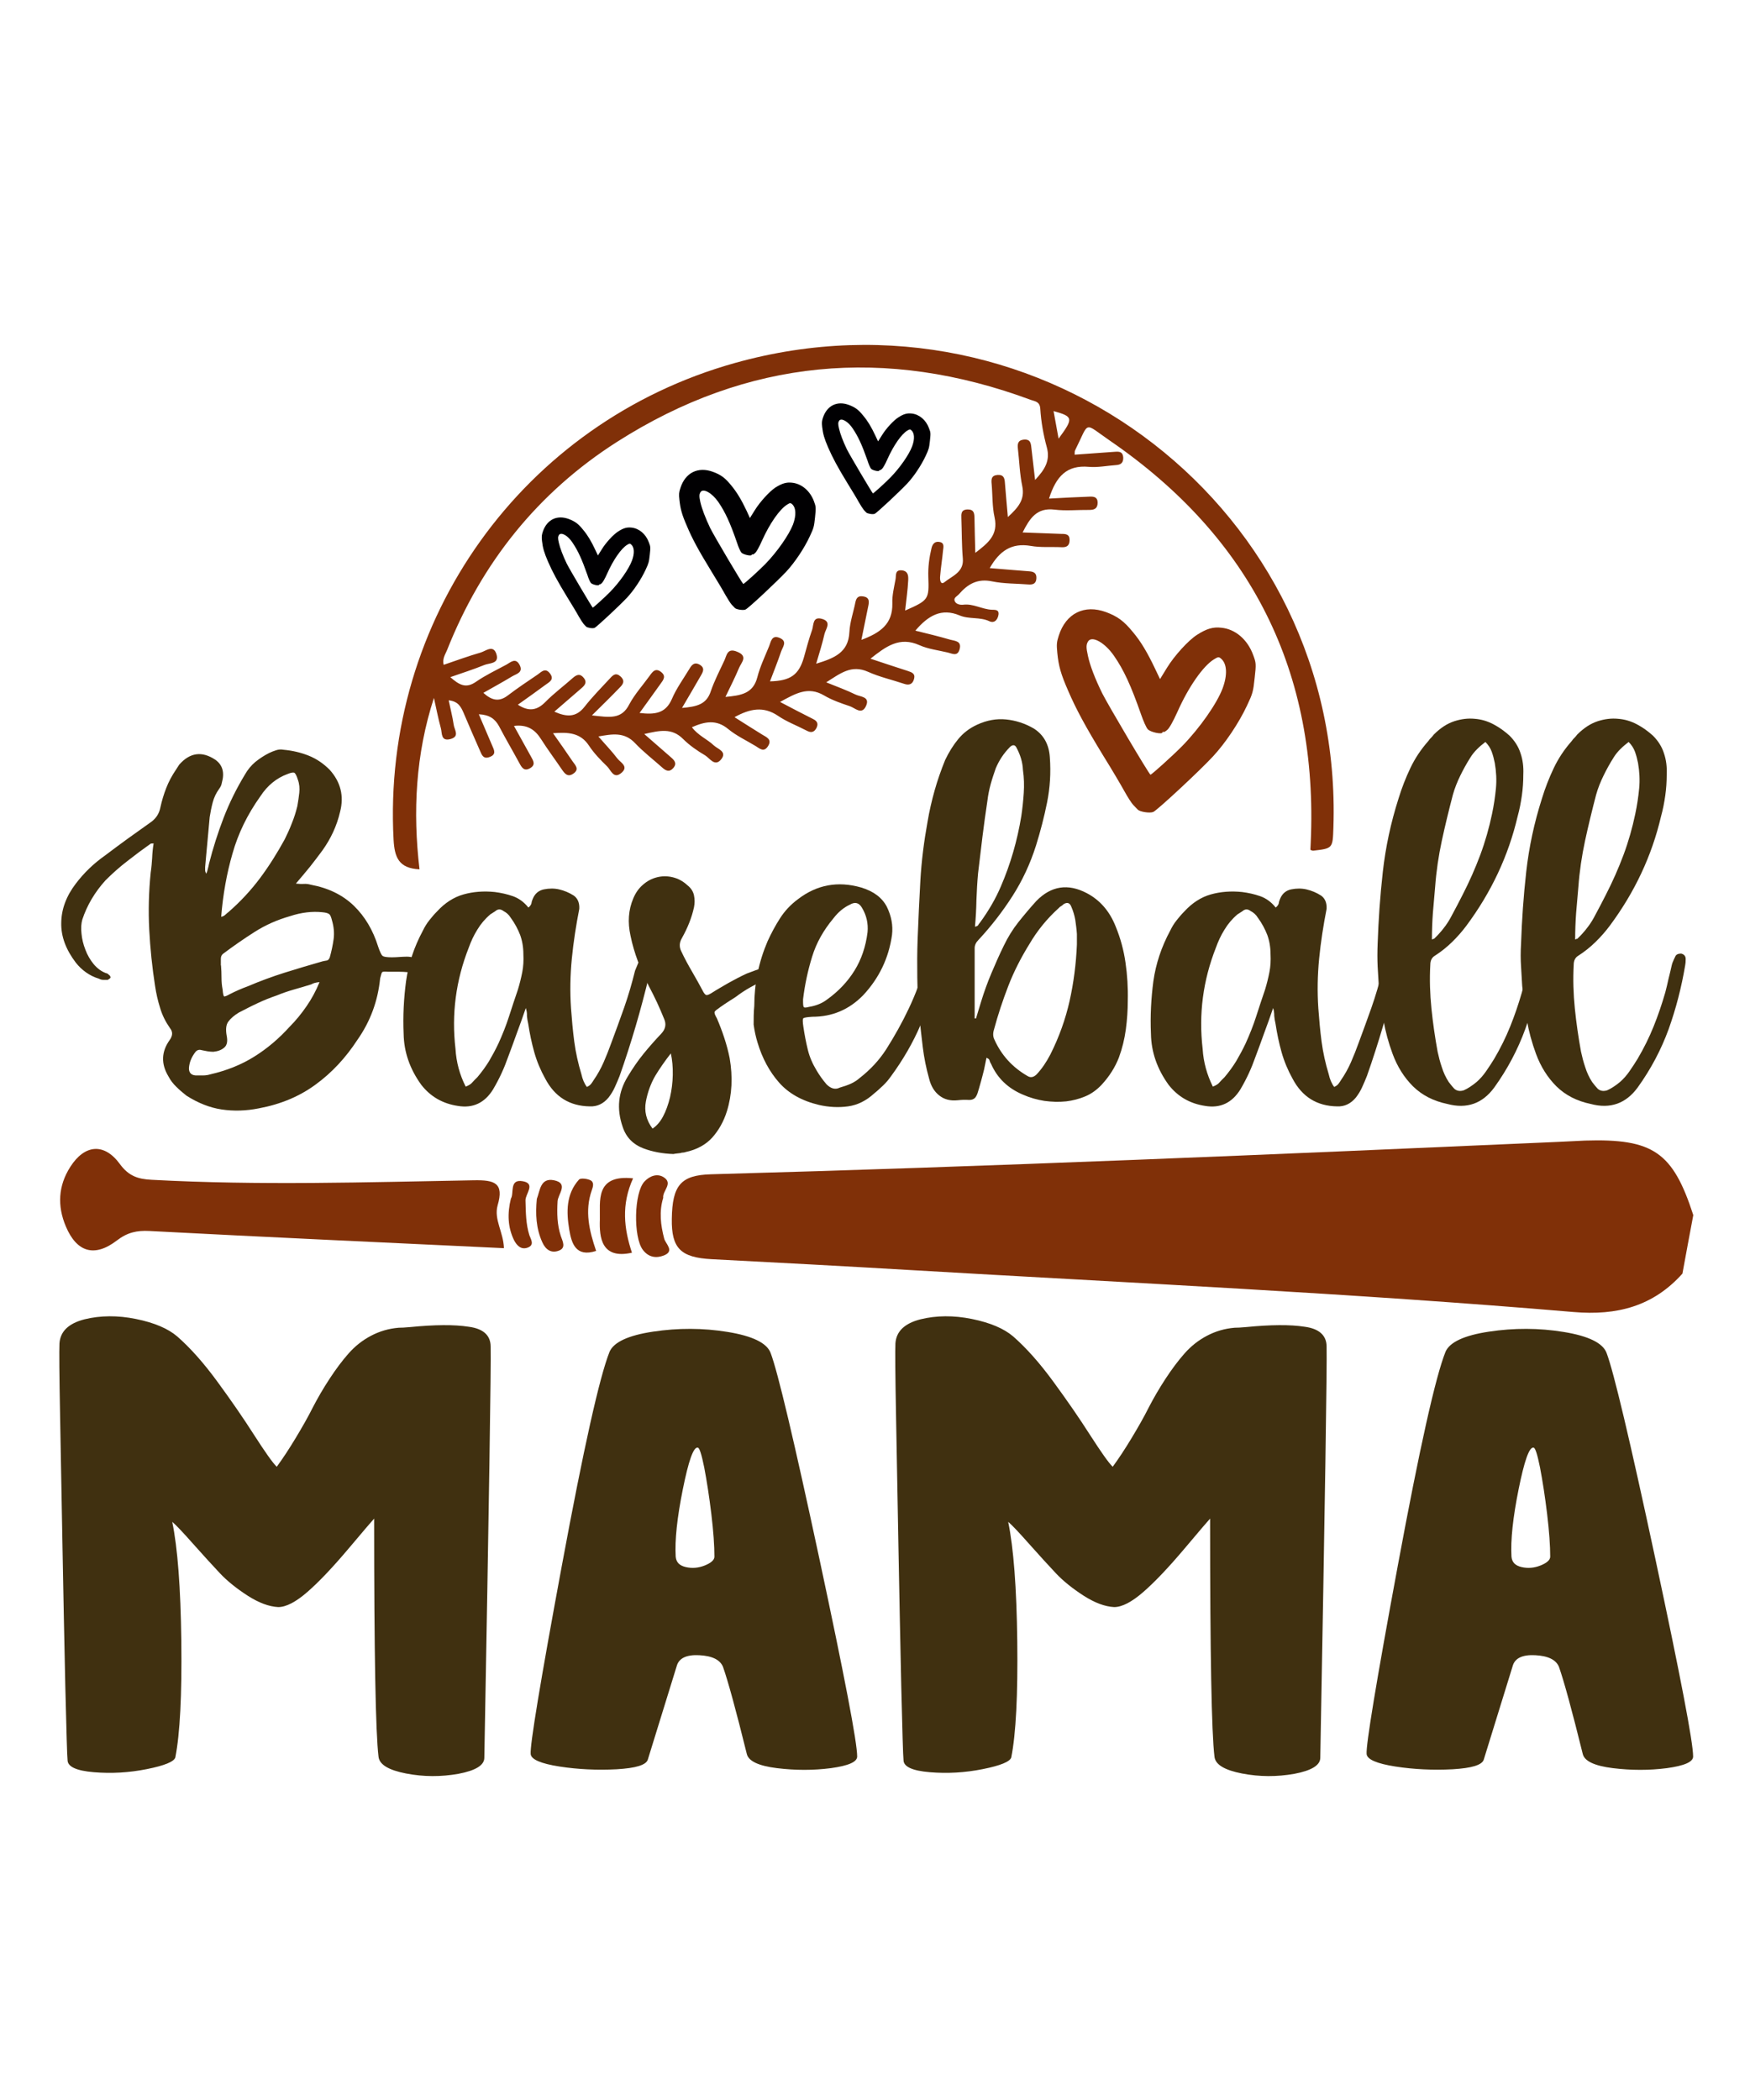 <?xml version="1.0" encoding="utf-8"?>
<!-- Generator: Adobe Illustrator 18.0.0, SVG Export Plug-In . SVG Version: 6.00 Build 0)  -->
<!DOCTYPE svg PUBLIC "-//W3C//DTD SVG 1.1//EN" "http://www.w3.org/Graphics/SVG/1.1/DTD/svg11.dtd">
<svg version="1.1" id="Layer_1" xmlns="http://www.w3.org/2000/svg" xmlns:xlink="http://www.w3.org/1999/xlink" x="0px" y="0px"
	 viewBox="0 0 1080 1296" enable-background="new 0 0 1080 1296" xml:space="preserve">
<g>
	<g>
		<path fill="#010002" d="M351,320.3c3.9,1.5,5.9,2.9,8.9,6.7c2.7,3.2,5,7,7.5,12.4l1.6,3.4l2.4-3.8c2.5-4.1,7.2-9.2,10.1-11
			c3.2-2.1,5.4-2.7,8.2-2.4c4.7,0.5,8.8,3.9,10.7,9c1.1,2.8,1.1,3.1,0.6,7.8c-0.5,4.6-0.7,5.2-2.6,9.3c-2.7,5.8-7.2,12.6-11.4,17.1
			c-4.5,4.8-18.9,18.3-20.1,18.7c-1.2,0.5-4.5-0.1-5.2-0.8c-0.3-0.3-1-1-1.5-1.6c-0.5-0.6-1.9-2.7-3.1-4.8c-1.1-2.1-4.3-7.3-7-11.7
			c-6-9.8-9.2-15.8-11.9-22c-2.4-5.6-3.2-8.3-3.7-12.7c-0.3-2.8-0.2-3.6,0.5-5.8C337.5,320.7,343.7,317.6,351,320.3z M345,330.1
			c-0.7,1.1-0.8,2-0.1,4.9c0.7,3.1,2.4,7.7,4.8,12.7c1.8,3.7,15.6,26.9,16.1,27.3c0.3,0.1,7.6-6.5,10.7-9.7
			c5.9-6,11.6-14.2,13.5-19.3c1.7-4.5,1.5-8.3-0.5-10c-0.8-0.7-1-0.6-2.4,0.2c-3.7,2.2-8.6,9.3-12.3,17.6c-1.5,3.4-2.8,5.6-3.5,6.2
			c-0.6,0.5-1.2,0.8-1.3,0.7c-0.1-0.2-0.2-0.1-0.3,0.2c-0.1,0.8-4.1-0.1-5-1.1c-0.5-0.5-1.5-2.7-2.2-5c-3.4-9.7-5.8-14.9-9.1-19.8
			C350.6,330.6,346.4,328.2,345,330.1z"/>
	</g>
	<g>
		<path fill="#010002" d="M440,291.2c4.9,1.8,7.5,3.7,11.3,8.4c3.4,4.1,6.3,8.9,9.5,15.7l2,4.4l3-4.8c3.2-5.2,9.1-11.6,12.7-14
			c4.1-2.6,6.9-3.4,10.3-3c5.9,0.6,11.1,5,13.5,11.4c1.3,3.5,1.3,3.9,0.7,9.9c-0.6,5.8-0.8,6.6-3.2,11.7
			c-3.4,7.4-9.1,15.9-14.4,21.7c-5.7,6.1-23.9,23.2-25.4,23.6c-1.5,0.6-5.7-0.1-6.5-1c-0.4-0.4-1.2-1.3-1.9-2
			c-0.7-0.7-2.4-3.4-3.9-6c-1.4-2.6-5.4-9.3-8.8-14.8c-7.6-12.4-11.7-19.9-15-27.8c-3.1-7.1-4-10.5-4.6-16.1
			c-0.4-3.5-0.3-4.6,0.6-7.3C422.9,291.7,430.8,287.8,440,291.2z M432.4,303.6c-0.9,1.4-1,2.5-0.2,6.2c0.9,4,3.1,9.8,6.1,16.1
			c2.3,4.7,19.7,34.1,20.4,34.5c0.4,0.1,9.6-8.2,13.6-12.3c7.4-7.6,14.6-18,17.1-24.4c2.1-5.7,1.9-10.4-0.6-12.6
			c-1-0.8-1.2-0.8-3,0.3c-4.6,2.8-10.8,11.7-15.5,22.2c-1.9,4.3-3.5,7.1-4.4,7.8c-0.8,0.7-1.5,1-1.7,0.8c-0.1-0.2-0.3-0.1-0.3,0.2
			c-0.1,1-5.1-0.1-6.3-1.3c-0.6-0.6-1.9-3.4-2.8-6.3c-4.2-12.2-7.3-18.9-11.5-25C439.5,304.3,434.1,301.2,432.4,303.6z"/>
	</g>
	<g>
		<g>
			<g>
				<path fill="#803008" d="M564.9,389.2c7.9-9.3,16.1-14.1,27.3-9.4c5.9,2.5,12.5,0.8,18.4,3.6c3.1,1.4,5.1-0.9,5.6-4
					c0.5-3.4-2.3-3-4.2-3.1c-6-0.3-11.4-3.9-17.6-3.1c-1.9,0.2-4.6-0.3-5.3-2.5c-0.6-1.9,1.7-2.8,2.8-4.1c5.4-6.2,11.4-9.7,20.4-7.8
					c7.3,1.5,15,1.3,22.5,1.9c2.8,0.2,4.6-0.6,4.8-3.7c0.2-3.1-1.4-4.2-4.2-4.4c-8-0.6-15.9-1.3-24.6-2
					c6.1-10.7,13.5-15.7,25.3-13.7c6.2,1.1,12.6,0.5,18.9,0.8c3.3,0.2,5.1-0.9,5.1-4.5c0-3.5-2.4-3.7-4.8-3.7
					c-7.8-0.3-15.5-0.6-24.2-0.9c4.4-8.7,8.7-15.4,19.6-14.1c7.1,0.9,14.4,0.1,21.6,0.2c3.3,0,5.1-1,5.1-4.6c-0.1-3.5-2.5-3.7-5-3.6
					c-8,0.3-16.1,0.7-25,1.2c4.4-13.9,11.1-20.8,24.5-19.6c5.6,0.5,11.4-0.7,17.1-1.1c2.8-0.2,4.3-1.5,4.2-4.6
					c-0.2-3.4-2.1-3.8-4.9-3.6c-8.3,0.6-16.6,1.2-25.1,1.8c0.1-1.4,0-2,0.2-2.5c9.2-18.4,4.9-17.6,21.5-6.2
					c87.4,60,128.8,142.9,124,248.2c-0.1,1.5-0.1,3-0.2,4.4c0.7,0.2,1.2,0.5,1.7,0.5c12.1-1.4,12.1-1.4,12.5-14.3
					c6.6-195.7-179.2-339.9-369.3-286.7c-130.9,36.6-218,158.5-210.7,294.3c0.6,10.8,3.2,17.6,16,18.2c-4.2-35.6-2.4-71,8.9-105.8
					c1.4,6.3,2.6,12.6,4.3,18.8c0.8,3-0.1,8.2,5.9,6.6c5.9-1.6,2.4-5.7,2-8.8c-0.7-4.9-2-9.7-3.1-15.1c5.8,0.6,7.5,3.9,9.1,7.5
					c3.4,8,6.8,15.9,10.3,23.8c1.1,2.5,2,5.1,5.8,3.7c4.5-1.6,2.8-4.4,1.6-7.2c-2.6-6.2-5.3-12.3-8.2-19.2c6.5,0.3,10,2.8,12.5,7.4
					c4,7.7,8.4,15.1,12.5,22.7c1.5,2.8,3,5.4,6.8,3.1c3.4-2.1,1.8-4.5,0.5-6.9c-3.4-6.2-6.9-12.4-10.6-19.1c8.1-1,13,2.2,16.8,8.3
					c4,6.3,8.5,12.3,12.7,18.5c1.8,2.6,3.6,5.1,7.2,2.6c3.8-2.7,1.2-5.1-0.5-7.5c-3.8-5.6-7.7-11.2-12.1-17.4
					c9.3-0.7,16.9-0.4,22.2,7.7c3.1,4.7,7.1,8.8,11.2,12.8c2.3,2.2,4,8.3,9,3.8c4.4-3.9-0.9-6.3-2.7-8.7c-3.4-4.5-7.4-8.6-11.7-13.6
					c8.5-1.5,16-2.9,22.6,4.1c5.1,5.4,11.1,10,16.7,15c2.2,2,4.4,3.2,6.9,0.4c2.5-2.9,0.7-4.8-1.5-6.7c-5.1-4.4-10.2-8.9-16.4-14.3
					c9.5-2.2,17-3.9,23.9,3c4,4,8.8,7.3,13.7,10.2c2.8,1.7,5.9,7.2,9.8,2.5c4-4.9-2.1-6.4-4.5-8.7c-4.1-3.9-9.6-6-13.5-11.2
					c8-3.5,15.1-5,22.5,1.2c5,4.1,11.2,7,16.8,10.4c2.5,1.5,5,4.1,7.6,0.2c2.8-4.3-0.8-5.6-3.6-7.3c-5.5-3.4-11-6.9-17-10.7
					c9.6-5.3,17.9-6.9,26.9-0.8c5.4,3.7,11.7,6,17.6,9.1c2.6,1.4,4.5,1.2,6-1.5c1.4-2.7,0.6-4.4-2.1-5.7
					c-6.4-3.2-12.7-6.5-20.3-10.5c9.4-5.1,17.2-9.9,27.2-4c4.9,2.9,10.4,4.8,15.8,6.6c3.2,1,7.3,5.7,10,0c2.8-6-3.5-5.7-6.5-7.2
					c-5.3-2.6-11-4.7-18-7.5c8.7-5.5,15.5-11.1,25.8-6.5c7.1,3.2,14.8,4.9,22.2,7.4c3.2,1.1,5.3,0.3,6.2-3c0.9-3.3-1.4-4.1-3.8-4.9
					c-7.4-2.4-14.8-4.8-23.1-7.6c9.5-7.5,17.9-13.9,30.3-8.3c5.4,2.4,11.6,3.1,17.4,4.5c2.7,0.6,6,2.7,7.3-2
					c1.4-5.1-2.7-5.1-5.7-5.9C579.6,392.8,572.7,391.1,564.9,389.2z M365.3,441.5c6.8-6.7,12-11.8,17.1-17.1c1.9-1.9,3.6-4,0.7-6.8
					c-3-2.8-4.8-1-6.7,1.1c-5.3,5.7-10.8,11.3-15.6,17.4c-5.2,6.7-11,6.5-18.7,3.1c6.1-5.3,11.6-10,17-14.7c1.9-1.7,3.3-3.5,1.2-6.1
					c-2.3-2.9-4.4-2.1-6.8,0c-5.6,5-11.7,9.5-16.9,14.8c-5.2,5.3-10.3,6.1-17,1.7c6-4.3,11.6-8.2,17.1-12.3c2.3-1.7,5.6-3.2,2.7-7
					c-2.9-3.8-5.3-0.9-7.6,0.7c-6.2,4.2-12.5,8.4-18.4,12.9c-5.5,4.2-10,3-15.1-1.6c6.5-3.7,12.2-6.8,17.8-10.2c2.5-1.5,7-2.3,4.6-7
					c-2.5-4.8-5.5-1.7-8.2-0.2c-6.3,3.4-12.9,6.5-18.8,10.6c-6.2,4.3-10.3,1.9-15.8-2.9c7.7-2.7,14.4-4.8,21-7.5
					c3.1-1.3,9.3-0.6,7.5-6.6c-1.9-6.2-6.5-2.1-9.7-1.1c-7.7,2.2-15.2,5-22.9,7.6c-0.9-3.9,1-6.4,2.1-9.1
					c21.3-53.8,56-97.3,104.9-128.5c80.4-51.3,165.9-59.1,255.4-25.9c2.4,0.9,5.5,0.9,5.8,5.4c0.5,8,1.9,16,4,23.7
					c2.3,8.3-1.1,13.8-7.2,20.3c-0.9-7.6-1.6-13.7-2.3-19.9c-0.3-2.8-0.6-5.3-4.6-5c-3.9,0.4-4,2.8-3.7,5.7
					c0.9,7.7,1.1,15.5,2.7,23.1c1.7,8.3-2.5,13.1-8.9,19c-0.7-8-1.3-14.5-1.8-20.9c-0.2-2.9-0.6-5.3-4.5-5.1c-4,0.3-4,2.8-3.7,5.7
					c0.6,6.8,0.3,13.8,1.8,20.5c2.4,10.9-4.1,15.9-11.9,21.9c-0.2-7.9-0.4-14.7-0.5-21.5c-0.1-2.8-0.2-5.3-4.2-5.3
					c-4.1,0.1-4,2.7-3.9,5.4c0.3,8.3,0.2,16.6,0.9,24.8c0.8,8.5-6.5,10.8-11.2,14.6c-2.7,2.2-3-1.7-2.8-3.5c0.4-5.3,1.3-10.6,1.8-16
					c0.2-1.9,1-4.6-2-5.2c-2.8-0.6-4.4,0.9-5.1,3.7c-1.4,5.8-2.2,11.7-2,17.7c0.5,14,0.3,14.5-14.3,20.9c0.7-6.5,1.6-12.6,1.9-18.7
					c0.1-2.5,0.1-5.6-3.8-6.1c-4.5-0.5-3.6,3.1-4,5.4c-0.9,5-2.2,10-2,15c0.3,12.8-7.6,18.2-19.1,22.5c1.6-7.8,3-14.7,4.4-21.6
					c0.5-2.7,0.1-4.7-3.1-5.2c-3.1-0.6-4.4,0.7-5,3.6c-1.2,6.1-3.4,12.2-3.7,18.4c-0.6,12.7-9.4,16.1-20.5,19.5
					c2-6.8,3.8-12.4,5.1-18.2c0.7-3.2,4.8-7.7-1.6-9.5c-5.8-1.6-5,3.9-6,6.8c-2,5.6-3.5,11.4-5.1,17.1c-3.1,10.7-8.3,14.4-20.9,14.7
					c2.4-6.3,4.8-12.3,6.9-18.5c1-2.8,4-6.2-0.9-8.3c-4.9-2.1-5.4,2.2-6.5,5c-2.6,6.4-5.6,12.6-7.3,19.2
					c-2.6,10.3-10.3,11.3-19.7,12.2c3.2-6.6,6-12.2,8.4-17.9c1.4-3.4,5.8-7.2-1.2-10c-6.2-2.6-6.4,2.4-7.9,5.5
					c-2.9,6.2-6.1,12.4-8.3,18.8c-2.7,8.4-8.9,9.6-17.8,10.4c4.5-7.7,8.1-13.8,11.6-19.9c1.4-2.4,2.7-4.8-0.7-6.8
					c-3.4-1.9-5,0.3-6.4,2.7c-3.7,6.1-8,12-10.8,18.6c-3.9,8.9-10.6,9.6-19.9,8.5c4.8-6.7,9-12.4,13.1-18.2c1.6-2.2,3.4-4.5,0.3-7
					c-3.6-2.9-5.4-0.2-7.2,2.3c-4.2,5.8-9.1,11.2-12.5,17.5C383.6,444.2,376.1,442.7,365.3,441.5z M650.2,253.7
					c12.2,3.4,12.4,4.4,3.1,17C652.2,264.6,651.2,259.3,650.2,253.7z"/>
			</g>
			<g>
				<path fill="#803008" d="M682.7,377.8c7.1,2.7,10.8,5.4,16.4,12.2c5,5.9,9.1,12.9,13.8,22.8l3,6.3l4.3-7
					c4.6-7.5,13.2-16.9,18.5-20.3c5.9-3.8,10-5,15-4.4c8.6,0.8,16.1,7.2,19.6,16.6c1.9,5.1,2,5.6,1,14.4c-0.9,8.5-1.2,9.6-4.7,17
					c-5,10.7-13.3,23.1-21,31.4c-8.2,8.9-34.8,33.6-36.9,34.3c-2.2,0.9-8.2-0.1-9.5-1.4c-0.6-0.6-1.8-1.9-2.8-2.9
					c-1-1-3.5-4.9-5.6-8.7c-2.1-3.8-7.8-13.5-12.8-21.5c-11-18-16.9-28.9-21.8-40.3c-4.5-10.3-5.9-15.2-6.7-23.4
					c-0.5-5.1-0.4-6.6,0.9-10.6C657.8,378.5,669.2,372.8,682.7,377.8z M671.6,395.7c-1.3,2-1.4,3.7-0.2,9c1.2,5.8,4.4,14.2,8.9,23.3
					c3.4,6.8,28.6,49.5,29.7,50.1c0.5,0.2,13.9-11.9,19.7-17.8c10.8-11.1,21.3-26.1,24.8-35.4c3.1-8.3,2.8-15.2-0.9-18.4
					c-1.4-1.2-1.8-1.2-4.4,0.4c-6.7,4.1-15.7,17-22.5,32.3c-2.8,6.2-5.1,10.3-6.4,11.3c-1.1,1-2.2,1.5-2.4,1.2
					c-0.2-0.3-0.4-0.1-0.5,0.3c-0.1,1.4-7.5-0.1-9.1-2c-0.8-0.8-2.7-5-4.1-9.1c-6.2-17.7-10.6-27.4-16.8-36.3
					C681.9,396.7,674.1,392.2,671.6,395.7z"/>
			</g>
		</g>
	</g>
	<g>
		<path fill="#010002" d="M523.9,249.9c3.9,1.5,5.9,2.9,8.9,6.7c2.7,3.2,5,7,7.5,12.4l1.6,3.4l2.4-3.8c2.5-4.1,7.2-9.2,10.1-11
			c3.2-2.1,5.4-2.7,8.2-2.4c4.7,0.5,8.8,3.9,10.7,9c1.1,2.8,1.1,3.1,0.6,7.8c-0.5,4.6-0.7,5.2-2.6,9.3c-2.7,5.8-7.2,12.6-11.4,17.1
			c-4.5,4.8-18.9,18.3-20.1,18.7c-1.2,0.5-4.5-0.1-5.2-0.8c-0.3-0.3-1-1-1.5-1.6c-0.5-0.6-1.9-2.7-3.1-4.8c-1.1-2.1-4.3-7.3-7-11.7
			c-6-9.8-9.2-15.8-11.9-22c-2.4-5.6-3.2-8.3-3.7-12.7c-0.3-2.8-0.2-3.6,0.5-5.8C510.4,250.3,516.6,247.2,523.9,249.9z M517.9,259.6
			c-0.7,1.1-0.8,2-0.1,4.9c0.7,3.1,2.4,7.7,4.8,12.7c1.8,3.7,15.6,26.9,16.1,27.3c0.3,0.1,7.6-6.5,10.7-9.7
			c5.9-6,11.6-14.2,13.5-19.3c1.7-4.5,1.5-8.3-0.5-10c-0.8-0.7-1-0.6-2.4,0.2c-3.7,2.2-8.6,9.3-12.3,17.6c-1.5,3.4-2.8,5.6-3.5,6.2
			c-0.6,0.5-1.2,0.8-1.3,0.7c-0.1-0.2-0.2-0.1-0.3,0.2c-0.1,0.8-4.1-0.1-5-1.1c-0.5-0.5-1.5-2.7-2.2-5c-3.4-9.7-5.8-14.9-9.1-19.8
			C523.5,260.2,519.3,257.7,517.9,259.6z"/>
	</g>
	<g>
		<g>
			<path fill="#403010" d="M302.8,831.1c0.3,11.3-1,95.9-3.9,253.7c0,4.6-5.4,7.9-16,9.9c-10.7,1.9-21.5,1.9-32.3-0.2
				c-10.8-2.1-16.5-5.5-17-10.4c-1.8-14.7-2.7-63.7-2.7-146.9c-0.8,0.8-6,6.9-15.7,18.4c-9.7,11.5-18.1,20.4-25.3,26.7
				c-7.2,6.3-13.3,9.5-18.2,9.5c-5.7-0.3-11.9-2.6-18.8-7c-6.8-4.4-12.6-9-17.2-13.9c-4.6-4.9-10.1-10.9-16.4-18
				c-6.3-7.1-10.6-11.7-13-13.7c3.3,16,5.2,40.5,5.6,73.7c0.4,33.1-0.8,57-3.7,71.7c-0.8,2.6-6.6,5-17.6,7.2
				c-11,2.2-21.8,2.8-32.7,1.9c-10.8-0.9-16.2-3.4-16.2-7.5c-0.3-2.6-0.7-17.8-1.4-45.8c-0.6-28-1.2-56.1-1.7-84.3
				c-0.5-28.2-1-55.4-1.5-81.6c-0.5-26.2-0.6-41.3-0.4-45.4c0.5-7.5,5.7-12.4,15.5-14.9c9.8-2.4,20.4-2.5,31.7-0.2
				c11.3,2.3,19.8,5.9,25.5,10.8c8,7,16.2,16.2,24.7,27.8c8.5,11.6,16.1,22.6,22.8,33.1c6.7,10.4,11.3,17,13.9,19.5
				c3.6-4.9,7.5-10.8,11.6-17.6c4.1-6.8,7.7-13.1,10.6-18.9c3-5.8,6.4-11.7,10.4-17.8c4-6.1,7.9-11.3,11.8-15.7
				c3.9-4.4,8.4-8,13.7-10.8c5.3-2.8,11-4.5,17.2-5c1.5,0,3.9-0.1,7-0.4c15.2-1.5,27.3-1.6,36.2-0.2
				C298.4,820,302.8,824.2,302.8,831.1z"/>
			<path fill="#403010" d="M529,1084c0,3.4-5.4,5.7-16.2,7.2c-10.8,1.4-21.9,1.4-33.3,0c-11.3-1.4-17.5-4.3-18.6-8.7
				c-6.7-27.1-11.6-45-14.7-53.8c-1.8-4.4-6.7-6.8-14.7-7.2c-8-0.4-12.6,1.9-13.9,6.8c-0.5,1.5-6.4,20.8-17.8,57.6
				c-1,3.4-7.5,5.3-19.3,6c-11.9,0.6-23.6,0.1-35.2-1.7c-11.6-1.8-17.5-4.4-17.8-7.7c-0.5-5.4,5.9-44.3,19.3-116.6
				c13.4-72.3,23.2-116.2,29.4-131.7c2.6-5.9,11.5-10.1,26.9-12.4c15.3-2.3,30.7-2.3,46,0.2c15.3,2.5,24.2,6.8,26.5,13
				c4.4,11.6,14.4,53.8,30,126.6C521.2,1034.5,529,1075.3,529,1084z M440.9,960.7c0-6.7-0.6-15.5-1.9-26.3
				c-1.3-10.8-2.8-20.4-4.4-28.8c-1.7-8.4-3-12.4-4.1-12.2c-2.6-0.3-5.6,8.3-9.1,25.7c-3.5,17.4-5,31.3-4.4,41.6
				c0.3,3.4,2.3,5.5,6.2,6.4c3.9,0.9,7.8,0.6,11.8-1C438.9,964.5,440.9,962.7,440.9,960.7z"/>
			<path fill="#403010" d="M818.7,831.1c0.3,11.3-1,95.9-3.9,253.7c0,4.6-5.4,7.9-16,9.9c-10.7,1.9-21.5,1.9-32.3-0.2
				c-10.8-2.1-16.5-5.5-17-10.4c-1.8-14.7-2.7-63.7-2.7-146.9c-0.8,0.8-6,6.9-15.7,18.4c-9.7,11.5-18.1,20.4-25.3,26.7
				c-7.2,6.3-13.3,9.5-18.2,9.5c-5.7-0.3-11.9-2.6-18.8-7c-6.8-4.4-12.6-9-17.2-13.9c-4.6-4.9-10.1-10.9-16.4-18
				c-6.3-7.1-10.6-11.7-13-13.7c3.3,16,5.2,40.5,5.6,73.7c0.4,33.1-0.8,57-3.7,71.7c-0.8,2.6-6.6,5-17.6,7.2
				c-11,2.2-21.8,2.8-32.7,1.9c-10.8-0.9-16.2-3.4-16.2-7.5c-0.3-2.6-0.7-17.8-1.4-45.8c-0.6-28-1.2-56.1-1.7-84.3
				c-0.5-28.2-1-55.4-1.5-81.6c-0.5-26.2-0.6-41.3-0.4-45.4c0.5-7.5,5.7-12.4,15.5-14.9c9.8-2.4,20.4-2.5,31.7-0.2
				c11.3,2.3,19.8,5.9,25.5,10.8c8,7,16.2,16.2,24.7,27.8c8.5,11.6,16.1,22.6,22.8,33.1c6.7,10.4,11.3,17,13.9,19.5
				c3.6-4.9,7.5-10.8,11.6-17.6c4.1-6.8,7.7-13.1,10.6-18.9c3-5.8,6.4-11.7,10.4-17.8c4-6.1,7.9-11.3,11.8-15.7
				c3.9-4.4,8.4-8,13.7-10.8c5.3-2.8,11-4.5,17.2-5c1.5,0,3.9-0.1,7-0.4c15.2-1.5,27.3-1.6,36.2-0.2
				C814.2,820,818.7,824.2,818.7,831.1z"/>
			<path fill="#403010" d="M1044.9,1084c0,3.4-5.4,5.7-16.2,7.2c-10.8,1.4-21.9,1.4-33.3,0c-11.3-1.4-17.5-4.3-18.6-8.7
				c-6.7-27.1-11.6-45-14.7-53.8c-1.8-4.4-6.7-6.8-14.7-7.2c-8-0.4-12.6,1.9-13.9,6.8c-0.5,1.5-6.4,20.8-17.8,57.6
				c-1,3.4-7.5,5.3-19.3,6c-11.9,0.6-23.6,0.1-35.2-1.7c-11.6-1.8-17.5-4.4-17.8-7.7c-0.5-5.4,5.9-44.3,19.3-116.6
				c13.4-72.3,23.2-116.2,29.4-131.7c2.6-5.9,11.5-10.1,26.9-12.4c15.3-2.3,30.7-2.3,46,0.2c15.3,2.5,24.2,6.8,26.5,13
				c4.4,11.6,14.4,53.8,30,126.6C1037.1,1034.5,1044.9,1075.3,1044.9,1084z M956.7,960.7c0-6.7-0.6-15.5-1.9-26.3
				c-1.3-10.8-2.8-20.4-4.4-28.8c-1.7-8.4-3-12.4-4.1-12.2c-2.6-0.3-5.6,8.3-9.1,25.7s-5,31.3-4.4,41.6c0.3,3.4,2.3,5.5,6.2,6.4
				c3.9,0.9,7.8,0.6,11.8-1C954.7,964.5,956.7,962.7,956.7,960.7z"/>
		</g>
	</g>
	<g>
		<g>
			<path fill="#403010" d="M182.6,545.3c1.8,0.2,3.5,0.3,4.9,0.2c1.5-0.1,2.9,0.1,4.3,0.5c10.9,2,19.8,6.4,26.6,13
				c6.8,6.6,11.8,15,15,25.3c1.1,3.2,2,5.1,2.7,5.6c0.7,0.6,2.6,0.9,5.8,0.9c1.6,0,3.1-0.1,4.6-0.2c1.5-0.1,3-0.2,4.6-0.2
				c3.4,0,6.3,1.1,8.5,3.4c0.7,0.5,1.4,1,2,1.7c0.7,0.7,0.8,1.5,0.3,2.4c-0.2,1.1-0.7,1.8-1.5,1.9c-0.8,0.1-1.7,0.2-2.6,0.2h-5.8
				c-2-0.2-4.1-0.3-6.1-0.3c-2,0-4.2,0-6.5,0c-2-0.2-3.2-0.1-3.6,0.3c-0.3,0.5-0.7,1.7-1.2,3.8c-1.4,13.9-6,26.5-14,37.9
				c-7.3,11.2-15.9,20.4-25.8,27.6c-9.9,7.3-21.6,12.2-35,14.7c-8,1.6-15.6,1.8-23,0.7c-7.4-1.1-14.6-4-21.7-8.5
				c-2.3-1.8-4.4-3.6-6.3-5.5c-1.9-1.8-3.6-4-4.9-6.5c-4.6-7.7-4.3-15.1,0.7-22.2c2-2.7,2.2-5.2,0.3-7.5c-2.7-3.9-4.8-8-6.1-12.5
				c-1.4-4.4-2.4-8.9-3.1-13.5c-1.8-11.6-3-23.2-3.6-34.8c-0.6-11.6-0.3-23.3,0.9-35.2c0.5-3.2,0.7-6.2,0.9-9c0.1-2.8,0.4-5.9,0.9-9
				c-1.1,0-1.8,0.1-2,0.3c-4.8,3.4-9.5,6.9-14.2,10.6c-4.7,3.6-9.2,7.6-13.5,11.9c-6.6,7.3-11.4,15.4-14.3,24.2
				c-0.7,2.5-0.9,5.4-0.5,8.7c0.3,3.3,1.1,6.6,2.4,9.9c1.2,3.3,3,6.3,5.1,8.9c2.2,2.6,4.7,4.5,7.7,5.6c0.5,0,1,0.3,1.7,1
				c0.7,0.5,1,1,1,1.7c-0.2,0.5-0.8,0.9-1.7,1.4c-0.9,0-1.8,0-2.7,0c-0.9,0-1.8-0.2-2.7-0.7c-3-0.9-5.6-2.2-8-3.9
				c-2.4-1.7-4.5-3.7-6.3-6c-6.1-8-9.2-16.2-9-24.6c0.1-8.4,3.1-16.5,9-24.2c5-6.6,11-12.4,18.1-17.4c4.8-3.6,9.6-7.2,14.3-10.6
				c4.8-3.4,9.6-6.8,14.3-10.2c3-2.3,4.8-5.2,5.5-8.9c0.9-4.1,2.1-8.1,3.6-11.9c1.5-3.9,3.5-7.6,6-11.3l2-3.1
				c6.6-7.5,14-8.5,22.2-3.1c4.6,3.2,5.9,8,4.1,14.3c-0.2,1.4-0.8,2.6-1.7,3.8c-1.8,2.5-3.1,5.2-3.9,8.2c-0.8,3-1.4,6-1.9,9.2
				c-0.5,5.2-0.9,10.4-1.4,15.4c-0.5,5-0.9,10.1-1.4,15.4c0,0.7,0,1.3,0,1.9c0,0.6,0.2,1.3,0.7,2.2c0.5-1.1,0.8-2.2,1-3.1
				c0.2-0.9,0.5-1.9,0.7-3.1c2.5-9.8,5.5-19.2,9-28.3c3.5-9.1,7.9-18,13.1-26.6c1.8-3.2,4-5.8,6.5-7.9c2.5-2,5.3-3.9,8.5-5.5
				c1.4-0.7,2.8-1.2,4.3-1.7c1.5-0.5,3-0.6,4.6-0.3c5.5,0.5,10.6,1.7,15.4,3.6c4.8,1.9,9.1,4.8,13,8.7c6.8,7.5,9,16.2,6.5,25.9
				c-2,8.7-5.7,16.6-10.9,23.9c-2.5,3.4-5.1,6.8-7.7,10.1C188.6,538.2,185.7,541.7,182.6,545.3z M197.2,606.1
				c-2.3,0.2-4,0.7-5.1,1.4c-3.6,1.1-7.2,2.2-10.8,3.2c-3.5,1-7,2.2-10.4,3.6c-4.1,1.4-8.1,3-11.9,4.8c-3.9,1.8-7.7,3.8-11.6,5.8
				c-3,1.8-5.1,3.7-6.5,5.6c-1.4,1.9-1.7,4.8-1,8.7c0.7,3.4,0.2,5.9-1.5,7.3c-1.7,1.5-3.9,2.3-6.7,2.6c-1.1,0-2.3-0.1-3.6-0.3
				c-1.3-0.2-2.4-0.5-3.6-0.7c-1.6-0.5-2.8-0.1-3.8,1c-2.5,3.2-3.9,6.6-4.1,10.2c0,2.7,1.4,4.2,4.1,4.4c1.6,0,3.1,0,4.6,0
				c1.5,0,3-0.2,4.6-0.7c10-2.3,19-5.9,27-10.9c8-5,15.2-11.1,21.8-18.4c3.9-3.9,7.3-8.1,10.4-12.6
				C192.3,616.5,195,611.5,197.2,606.1z M136.1,595.8h0.3c0.2,2.5,0.3,5,0.3,7.5c0,2.5,0.2,5,0.7,7.5c0.2,2.5,0.5,3.9,0.9,4.1
				c0.3,0.2,1.5-0.2,3.6-1.4c1.8-0.9,3.6-1.8,5.5-2.6c1.8-0.8,3.6-1.5,5.5-2.2c7.5-3.2,15.1-6,22.7-8.4c7.6-2.4,15.4-4.7,23.4-7
				c0.9-0.2,1.8-0.4,2.6-0.5c0.8-0.1,1.4-0.7,1.9-1.9c1.1-3.9,1.9-7.7,2.4-11.4c0.5-3.8,0.1-7.6-1-11.4c-0.5-2-1-3.4-1.7-3.9
				c-0.7-0.6-2-1-4.1-1.2c-6.4-0.7-13.1,0.1-20.1,2.4c-8,2.3-15.2,5.5-21.8,9.7c-6.6,4.2-13.1,8.7-19.5,13.5
				c-0.9,0.7-1.4,1.7-1.4,3.1V595.8z M136.5,565.8c1.1-0.2,2-0.7,2.7-1.4s1.4-1.2,2-1.7c7.3-6.4,13.7-13.3,19.3-20.8
				c5.6-7.5,10.6-15.5,15.2-23.9c1.6-3.2,3.1-6.5,4.4-9.9c1.4-3.4,2.5-6.9,3.4-10.6c0.5-2.7,0.9-5.5,1.2-8.2
				c0.3-2.7,0.1-5.5-0.9-8.2c-0.7-2.3-1.4-3.6-2-4.1c-0.7-0.5-2.2-0.2-4.4,0.7c-6.8,2.5-12.4,7.1-16.7,13.7
				c-8,11.2-13.7,22.9-17.2,35.3C139.9,539.1,137.6,552.1,136.5,565.8z"/>
			<path fill="#403010" d="M324.5,622.1c-1.8,5.2-3.6,10.4-5.5,15.4c-1.8,5-3.6,10-5.5,15c-2.3,6.6-5.3,13.2-9.2,19.8
				c-5.2,8.4-12.5,11.8-21.8,10.2c-9.3-1.4-16.8-5.7-22.5-13c-7.1-9.8-10.7-20.3-10.9-31.4c-0.5-11.1,0.1-22,1.5-32.6
				c1.5-10.6,4.9-21,10.4-31.2c1.1-2.3,2.4-4.4,3.9-6.3c1.5-1.9,3.1-3.8,4.9-5.6c4.8-5.2,10.2-8.7,16.2-10.4
				c6-1.7,12.5-2.2,19.3-1.5c3.9,0.5,7.6,1.3,11.3,2.6c3.6,1.3,6.8,3.6,9.5,7c1.1-0.9,1.7-1.8,1.9-2.7c0.1-0.9,0.4-1.8,0.8-2.7
				c1.3-3.2,3.6-5.1,6.7-5.8c3.4-0.7,6.6-0.7,9.6,0c3,0.7,6,1.9,9,3.8c2.5,1.8,3.6,4.6,3.4,8.2c-2,10.2-3.6,20.5-4.6,30.7
				c-1,10.2-1.2,20.5-0.5,30.7c0.5,6.8,1.1,13.7,2,20.5c0.9,6.8,2.4,13.5,4.4,20.1c0.7,3.2,1.8,5.8,3.4,7.9c1.1-0.5,2-1.1,2.6-1.9
				c0.6-0.8,1.1-1.5,1.5-2.2c2.5-3.6,4.6-7.4,6.3-11.3c1.7-3.9,3.2-7.7,4.6-11.6c2.7-7.3,5.4-14.6,8-22c2.6-7.4,4.8-15,6.7-22.7
				c0.5-1.1,0.9-2.3,1.4-3.4c0.5-1.1,0.9-2.3,1.4-3.4c0.7-1.6,2.3-2.2,4.8-1.7c1.8,0.2,2.5,1.5,2,3.8c0,2.7-0.3,5.5-1,8.2
				c-2.5,10.2-5.2,20.5-8.2,30.7c-3,10.2-6.3,20.5-9.9,30.7c-0.9,2.3-1.9,4.6-2.9,6.8c-1,2.3-2.3,4.4-3.9,6.5
				c-3.2,3.9-7.1,5.7-11.6,5.5c-12.5-0.2-21.6-5.9-27.5-17.1c-2.9-5.2-5.2-10.7-6.8-16.4c-1.6-5.7-2.8-11.5-3.7-17.4
				c-0.4-1.8-0.7-3.5-0.8-4.9C325.3,625.2,325,623.7,324.5,622.1z M287.4,670.6c1.8-0.7,3.2-1.5,4.1-2.6c0.9-1,1.9-2.1,3.1-3.2
				c2.7-3.2,5.1-6.5,7.2-9.9c2-3.4,4-7.1,5.8-10.9c2.5-5.5,4.7-11,6.5-16.6c1.8-5.6,3.6-11.1,5.5-16.6c1.1-3.6,2-7.2,2.7-10.8
				c0.7-3.5,0.9-7.2,0.7-11.1c0-4.3-0.7-8.3-2-11.9c-1.4-3.6-3.3-7.2-5.8-10.6c-1.1-1.8-2.6-3.2-4.4-4.1c-1.8-1.4-3.5-1.4-5.1,0
				l-3.1,2c-3.2,2.7-5.9,5.9-8,9.4c-2.2,3.5-3.9,7.2-5.3,11.1c-8,20.3-10.7,41.1-8.2,62.5C281.6,655.6,283.7,663.3,287.4,670.6z"/>
			<path fill="#403010" d="M415.7,712.2c-6.8-0.2-13-1.4-18.4-3.4c-6.6-2.5-10.9-6.9-13-13.3c-3.9-11.2-2.8-21.5,3.1-31.1
				c3-5,6.2-9.7,9.7-14c3.5-4.3,7.2-8.5,11.1-12.6c2.5-2.7,3.1-5.7,1.7-8.9c-1.4-3.4-2.8-6.8-4.4-10.2c-1.6-3.4-3.3-6.8-5.1-10.2
				c-2.5-5-4.7-10.1-6.7-15.2c-1.9-5.1-3.5-10.4-4.6-15.9c-1.8-8.2-1.3-15.8,1.7-22.9c1.4-3.4,3.4-6.3,6-8.5
				c2.6-2.3,5.5-3.8,8.7-4.6c3.2-0.8,6.4-0.8,9.7,0c3.3,0.8,6.3,2.4,9,4.9c2.3,1.8,3.6,3.9,4.1,6.3c0.5,2.4,0.5,4.8,0,7.3
				c-1.4,6.4-3.9,12.7-7.5,19.1c-1.6,2.7-1.7,5.5-0.3,8.2c2,4.3,4.3,8.5,6.7,12.6c2.4,4.1,4.7,8.3,7,12.6c0.7,1.1,1.3,1.7,1.9,1.7
				c0.6,0,1.4-0.3,2.6-1c3.6-2.3,7.3-4.4,10.9-6.5c3.6-2,7.4-4,11.3-5.8c1.8-0.7,3.5-1.3,5.1-1.9c1.6-0.6,3.3-1.1,5.1-1.5
				c1.6-0.5,2.8-0.6,3.8-0.3c0.7,0.2,1.4,0.4,2.2,0.5c0.8,0.1,1.3,0.6,1.5,1.5c0.2,1.1-0.1,1.9-0.9,2.2c-0.8,0.3-1.4,0.7-1.9,1.2
				c-3.2,1.8-6.5,3.6-9.9,5.3c-3.4,1.7-6.7,3.7-9.9,6c-1.8,1.4-3.8,2.7-5.8,3.9c-2,1.3-4,2.6-5.8,3.9c-2,1.4-3.2,2.3-3.4,2.9
				c-0.2,0.6,0.2,1.9,1.4,3.9c3.6,8.4,6.3,16.6,7.9,24.6c2,11.6,1.5,22.5-1.7,32.8c-2,6.4-5.1,11.8-9,16.2c-4,4.4-9.5,7.5-16.6,9
				c-0.5,0.2-1,0.3-1.5,0.3c-0.6,0-1.1,0.1-1.5,0.3C417.5,711.9,416.2,712,415.7,712.2z M414,650.1c-3.6,4.6-6.8,9.2-9.6,13.8
				c-2.7,4.7-4.7,10-5.8,15.9c-1.1,5.9,0.2,11.5,4.1,16.7c2.5-1.6,4.7-4.1,6.5-7.5c1.8-3.4,3.2-7.3,4.3-11.8c1-4.4,1.6-9,1.7-13.8
				C415.3,658.6,414.9,654.2,414,650.1z"/>
			<path fill="#403010" d="M465.5,620.8c0-13.7,2.7-27,8.2-39.9c2.3-5,4.8-9.7,7.7-14.2c2.8-4.4,6.5-8.4,11.1-11.8
				c11.6-8.9,24.6-11.3,38.9-7.2c7.7,2.3,13,6.3,15.9,11.9c2.8,5.7,3.9,11.5,3.2,17.4c-2,14.3-8,26.7-17.8,37.2
				c-8.7,8.9-19.1,13.3-31.4,13.3c-3.2,0.2-5,0.5-5.5,0.9c-0.5,0.3-0.5,2.1,0,5.3c0.7,4.8,1.6,9.4,2.7,14c1.1,4.6,3,8.9,5.5,13
				c1.6,2.7,3.6,5.6,6.1,8.5c2.7,2.7,5.5,3.4,8.2,2c2.5-0.7,4.8-1.5,6.8-2.4c2-0.9,4-2.2,5.8-3.8c3.2-2.5,6.1-5.2,8.7-8
				c2.6-2.8,5.1-6,7.3-9.4c5.2-8.2,9.9-16.6,14-25.3c4.1-8.6,7.5-17.8,10.2-27.3c0.5-0.9,0.8-1.7,1-2.4c0.9-1.6,2.4-2.3,4.4-2
				c1.8,0.5,2.7,1.7,2.7,3.8v3.4c-2.7,12.3-6.4,23.9-11.1,34.8c-4.7,10.9-10.8,21.5-18.3,31.7c-1.4,2-3,3.9-4.8,5.6
				c-1.8,1.7-3.6,3.4-5.5,4.9c-5,4.6-10.4,7.2-16.2,8c-5.8,0.8-11.8,0.5-17.9-0.9c-10.5-2.5-18.7-7.1-24.6-13.8
				c-5.9-6.7-10.4-15-13.3-24.7c-1.1-3.6-1.9-7.3-2.4-11.1C465.1,628.8,465.1,624.8,465.5,620.8z M495.6,616.7v1.7
				c0,1.8,0.2,2.9,0.5,3.2c0.3,0.3,1.4,0.3,3.2-0.2c4.3-0.7,8-2.2,10.9-4.4c7.3-5.2,13-11.3,17.2-18.1c4.2-6.8,6.9-14.7,8-23.6
				c0.5-5.5-0.7-10.5-3.4-15c-1.8-3.2-4.3-3.9-7.5-2c-3.9,1.8-7.3,4.7-10.2,8.5c-6.1,7.3-10.5,15.1-13.1,23.6
				C498.6,598.8,496.7,607.6,495.6,616.7z"/>
			<path fill="#403010" d="M602.4,628.3l3.1-10.2c1.8-5.9,3.9-11.7,6.3-17.4c2.4-5.7,4.9-11.4,7.7-17.1c2.5-5.2,5.5-10.1,9-14.5
				c3.5-4.4,7.2-8.8,11.1-13.1c9.1-9.3,19.5-10.9,31.1-4.8c8.2,4.3,14.1,11.2,17.8,20.5c3,7.3,5,14.7,6.1,22.4
				c1.1,7.6,1.6,15.4,1.4,23.4c0,5.9-0.4,11.8-1.2,17.8c-0.8,5.9-2.2,11.7-4.3,17.4c-2.3,5.9-5.8,11.5-10.6,16.7
				c-3,3.2-6.3,5.6-10.1,7.2c-3.8,1.6-7.7,2.6-11.8,3.1c-4.6,0.5-9,0.3-13.5-0.3c-4.4-0.7-8.8-1.9-13.1-3.8
				c-9.3-3.9-15.9-10.2-19.8-19.1c-0.5-0.7-0.7-1.4-0.9-2c-0.1-0.7-0.7-1.2-1.9-1.7c-0.5,2.5-1,4.9-1.5,7.3
				c-0.6,2.4-1.2,4.8-1.9,7.3c-0.9,3.4-1.7,5.9-2.2,7.5c-0.6,1.6-1.3,2.7-2.2,3.2c-0.9,0.6-2.1,0.8-3.6,0.7
				c-1.5-0.1-3.6-0.1-6.3,0.2c-4.6,0.5-8.4-0.5-11.4-2.9c-3.1-2.4-5.2-5.9-6.3-10.4c-1.8-6.4-3.1-12.8-3.9-19.3
				c-0.8-6.5-1.5-13-2.2-19.6c-0.7-7.7-1.1-15.5-1.2-23.4c-0.1-7.9-0.1-15.8,0.2-23.7c0.5-12.3,1-24.4,1.7-36.4
				c0.7-11.9,2.2-23.9,4.4-36c1.1-6.6,2.6-13.1,4.4-19.5c1.8-6.4,4-12.6,6.5-18.8c2.3-4.8,4.9-9,8-12.8c3.1-3.8,7-6.8,11.8-9
				c5.9-2.7,11.8-3.8,17.8-3.2c5.9,0.6,11.6,2.4,17.1,5.6c6.1,3.9,9.4,9.8,9.9,17.8c0.7,9.6,0.1,18.8-1.7,27.8
				c-1.8,9-4.1,17.8-6.8,26.5c-3.6,11.4-8.5,21.8-14.5,31.2c-6,9.4-13,18.5-21,27.1c-1.6,1.6-2.4,3.3-2.4,5.1v43.4H602.4z
				 M601.7,571.9c1.1-0.2,1.8-0.6,2-1c0.2-0.5,0.6-0.9,1-1.4c5.5-7.5,9.8-15,13-22.5c5.9-13.7,10.1-28.1,12.6-43.4
				c0.7-4.8,1.2-9.5,1.5-14.2c0.3-4.7,0.2-9.4-0.5-14.2c-0.2-4.8-1.6-9.4-4.1-14c-0.9-1.6-2.2-1.7-3.8-0.3
				c-3.9,3.9-6.8,8.3-8.9,13.3c-1.1,3.2-2.2,6.4-3.1,9.7c-0.9,3.3-1.6,6.7-2,10.1c-1.1,7.5-2.2,15-3.1,22.5
				c-0.9,7.5-1.8,15-2.7,22.5c-0.5,5.5-0.8,10.9-1,16.4C602.5,561,602.2,566.5,601.7,571.9z M664.6,582.9v-6.5c-0.2-3-0.6-5.9-1-8.7
				c-0.5-2.8-1.3-5.5-2.4-8c-0.9-2.5-2.5-3.1-4.8-1.7c-0.5,0.5-1,0.9-1.5,1.2c-0.6,0.3-1.1,0.7-1.5,1.2c-7.3,6.6-13.3,14-18.1,22.2
				c-5.2,8.4-9.6,17-13,25.8c-3.4,8.8-6.4,17.8-8.9,27.1c-0.7,2.3-0.6,4.3,0.3,6.1c4.3,9.6,11.1,17.1,20.5,22.5
				c1.8,1.1,3.6,0.8,5.5-1c3.2-3.4,6-7.5,8.5-12.3c5.5-10.9,9.4-22,11.9-33.1C662.6,606.5,664.1,594.9,664.6,582.9z"/>
			<path fill="#403010" d="M785.7,622.1c-1.8,5.2-3.6,10.4-5.5,15.4c-1.8,5-3.6,10-5.5,15c-2.3,6.6-5.3,13.2-9.2,19.8
				c-5.2,8.4-12.5,11.8-21.8,10.2c-9.3-1.4-16.8-5.7-22.5-13c-7.1-9.8-10.7-20.3-10.9-31.4c-0.5-11.1,0.1-22,1.5-32.6
				c1.5-10.6,4.9-21,10.4-31.2c1.1-2.3,2.4-4.4,3.9-6.3c1.5-1.9,3.1-3.8,4.9-5.6c4.8-5.2,10.2-8.7,16.2-10.4
				c6-1.7,12.5-2.2,19.3-1.5c3.9,0.5,7.6,1.3,11.3,2.6c3.6,1.3,6.8,3.6,9.5,7c1.1-0.9,1.7-1.8,1.9-2.7c0.1-0.9,0.4-1.8,0.8-2.7
				c1.3-3.2,3.6-5.1,6.7-5.8c3.4-0.7,6.6-0.7,9.6,0c3,0.7,6,1.9,9,3.8c2.5,1.8,3.6,4.6,3.4,8.2c-2,10.2-3.6,20.5-4.6,30.7
				c-1,10.2-1.2,20.5-0.5,30.7c0.5,6.8,1.1,13.7,2,20.5c0.9,6.8,2.4,13.5,4.4,20.1c0.7,3.2,1.8,5.8,3.4,7.9c1.1-0.5,2-1.1,2.6-1.9
				c0.6-0.8,1.1-1.5,1.5-2.2c2.5-3.6,4.6-7.4,6.3-11.3c1.7-3.9,3.2-7.7,4.6-11.6c2.7-7.3,5.4-14.6,8-22c2.6-7.4,4.8-15,6.7-22.7
				c0.5-1.1,0.9-2.3,1.4-3.4c0.5-1.1,0.9-2.3,1.4-3.4c0.7-1.6,2.3-2.2,4.8-1.7c1.8,0.2,2.5,1.5,2,3.8c0,2.7-0.3,5.5-1,8.2
				c-2.5,10.2-5.2,20.5-8.2,30.7c-3,10.2-6.3,20.5-9.9,30.7c-0.9,2.3-1.9,4.6-2.9,6.8c-1,2.3-2.3,4.4-3.9,6.5
				c-3.2,3.9-7.1,5.7-11.6,5.5c-12.5-0.2-21.6-5.9-27.5-17.1c-2.9-5.2-5.2-10.7-6.8-16.4c-1.6-5.7-2.8-11.5-3.7-17.4
				c-0.4-1.8-0.7-3.5-0.8-4.9C786.4,625.2,786.2,623.7,785.7,622.1z M748.5,670.6c1.8-0.7,3.2-1.5,4.1-2.6c0.9-1,1.9-2.1,3.1-3.2
				c2.7-3.2,5.1-6.5,7.2-9.9c2-3.4,4-7.1,5.8-10.9c2.5-5.5,4.7-11,6.5-16.6c1.8-5.6,3.6-11.1,5.5-16.6c1.1-3.6,2-7.2,2.7-10.8
				c0.7-3.5,0.9-7.2,0.7-11.1c0-4.3-0.7-8.3-2-11.9c-1.4-3.6-3.3-7.2-5.8-10.6c-1.1-1.8-2.6-3.2-4.4-4.1c-1.8-1.4-3.5-1.4-5.1,0
				l-3.1,2c-3.2,2.7-5.9,5.9-8,9.4c-2.2,3.5-3.9,7.2-5.3,11.1c-8,20.3-10.7,41.1-8.2,62.5C742.7,655.6,744.9,663.3,748.5,670.6z"/>
			<path fill="#403010" d="M850.2,582.5c0.5-14.6,1.5-29.4,3.2-44.5c1.7-15.1,4.9-30.2,9.7-45.2c2-6.6,4.5-12.9,7.3-18.8
				c2.8-5.9,6.5-11.5,11.1-16.7c0.5-0.7,1-1.4,1.7-2c0.7-0.7,1.2-1.4,1.7-2c4.1-4.1,8.3-6.8,12.6-8.2c4.3-1.4,8.5-1.9,12.6-1.5
				c4.1,0.3,8,1.5,11.6,3.4c3.6,1.9,6.9,4.3,9.9,7c3.2,3.2,5.5,6.8,6.8,10.9c1.4,4.1,1.9,8.4,1.7,13c0,4.6-0.3,8.9-0.9,13.1
				c-0.6,4.2-1.4,8.5-2.6,12.8c-5.7,24.4-16.3,46.9-31.7,67.6c-2.7,3.6-5.7,7-8.9,10.1c-3.2,3.1-6.7,5.9-10.6,8.4
				c-1.8,1.1-2.7,3-2.7,5.5c-0.5,9.1-0.2,18.1,0.7,27c0.9,8.9,2.2,17.8,3.8,26.6c0.7,3.2,1.5,6.4,2.6,9.6c1,3.2,2.4,6.3,4.3,9.2
				c1.4,1.8,2.5,3.2,3.4,4.1c1.6,1.4,3.5,1.7,5.8,1c2.5-1.1,5.1-2.8,7.9-5.1c2.3-2,4.3-4.3,6-6.8c1.7-2.5,3.4-5,4.9-7.5
				c3.9-6.6,7.2-13.3,9.9-20c2.7-6.7,5.1-13.7,7.2-21c0.7-2.7,1.4-5.5,2-8.4c0.7-2.8,1.4-5.6,2-8.4c0.2-0.9,0.5-1.8,0.9-2.6
				c0.3-0.8,0.7-1.6,1.2-2.6c0.5-1.4,1.7-2,3.8-2c1.8,0.5,2.7,1.6,2.7,3.4c0,1.6-0.1,2.8-0.3,3.8c-2.3,13.7-5.7,26.8-10.2,39.4
				c-4.6,12.6-10.9,24.6-19.1,36c-7.3,10-17,13.4-29,10.2c-8.7-1.8-15.7-5.5-21.2-10.9c-5.5-5.5-9.7-12.2-12.6-20.1
				c-2.5-6.8-4.4-13.7-5.6-20.7c-1.3-6.9-2.2-14-2.9-21.3c-0.2-3.9-0.5-7.9-0.7-11.9C850,592.1,850,587.5,850.2,582.5z M883.7,579.8
				c0.2,0,0.4-0.1,0.5-0.2c0.1-0.1,0.3-0.2,0.5-0.2h0.3l2.4-2.4c3.4-3.6,6.3-7.6,8.5-11.9c2.3-4.3,4.6-8.6,6.8-13
				c4.1-8,7.7-16.1,10.8-24.4c3.1-8.3,5.5-16.8,7.3-25.4c1.1-5.2,1.9-10.5,2.4-15.7c0.5-5.2,0.2-10.5-0.7-15.7
				c-0.5-2.5-1.1-4.8-1.9-7c-0.8-2.2-2.1-4.2-3.9-6c-1.8,1.4-3.5,2.8-5.1,4.4c-1.6,1.6-3,3.3-4.1,5.1c-2.3,3.6-4.4,7.4-6.3,11.3
				c-1.9,3.9-3.5,7.9-4.6,11.9c-2.5,9.6-4.8,19-6.8,28.3c-2,9.3-3.4,18.8-4.1,28.3c-0.5,5.5-0.9,10.9-1.4,16.2
				C883.9,568.9,883.7,574.3,883.7,579.8z"/>
			<path fill="#403010" d="M938.7,582.5c0.5-14.6,1.5-29.4,3.2-44.5c1.7-15.1,4.9-30.2,9.7-45.2c2-6.6,4.5-12.9,7.3-18.8
				c2.8-5.9,6.5-11.5,11.1-16.7c0.5-0.7,1-1.4,1.7-2c0.7-0.7,1.2-1.4,1.7-2c4.1-4.1,8.3-6.8,12.6-8.2c4.3-1.4,8.5-1.9,12.6-1.5
				c4.1,0.3,8,1.5,11.6,3.4c3.6,1.9,6.9,4.3,9.9,7c3.2,3.2,5.5,6.8,6.8,10.9c1.4,4.1,1.9,8.4,1.7,13c0,4.6-0.3,8.9-0.9,13.1
				c-0.6,4.2-1.4,8.5-2.6,12.8c-5.7,24.4-16.3,46.9-31.7,67.6c-2.7,3.6-5.7,7-8.9,10.1c-3.2,3.1-6.7,5.9-10.6,8.4
				c-1.8,1.1-2.7,3-2.7,5.5c-0.5,9.1-0.2,18.1,0.7,27c0.9,8.9,2.2,17.8,3.8,26.6c0.7,3.2,1.5,6.4,2.6,9.6c1,3.2,2.4,6.3,4.3,9.2
				c1.4,1.8,2.5,3.2,3.4,4.1c1.6,1.4,3.5,1.7,5.8,1c2.5-1.1,5.1-2.8,7.9-5.1c2.3-2,4.3-4.3,6-6.8c1.7-2.5,3.4-5,4.9-7.5
				c3.9-6.6,7.2-13.3,9.9-20c2.7-6.7,5.1-13.7,7.2-21c0.7-2.7,1.4-5.5,2-8.4c0.7-2.8,1.4-5.6,2-8.4c0.2-0.9,0.5-1.8,0.9-2.6
				c0.3-0.8,0.7-1.6,1.2-2.6c0.5-1.4,1.7-2,3.8-2c1.8,0.5,2.7,1.6,2.7,3.4c0,1.6-0.1,2.8-0.3,3.8c-2.3,13.7-5.7,26.8-10.2,39.4
				c-4.6,12.6-10.9,24.6-19.1,36c-7.3,10-17,13.4-29,10.2c-8.7-1.8-15.7-5.5-21.2-10.9c-5.5-5.5-9.7-12.2-12.6-20.1
				c-2.5-6.8-4.4-13.7-5.6-20.7c-1.3-6.9-2.2-14-2.9-21.3c-0.2-3.9-0.5-7.9-0.7-11.9C938.4,592.1,938.4,587.5,938.7,582.5z
				 M972.1,579.8c0.2,0,0.4-0.1,0.5-0.2c0.1-0.1,0.3-0.2,0.5-0.2h0.3l2.4-2.4c3.4-3.6,6.3-7.6,8.5-11.9c2.3-4.3,4.6-8.6,6.8-13
				c4.1-8,7.7-16.1,10.8-24.4c3.1-8.3,5.5-16.8,7.3-25.4c1.1-5.2,1.9-10.5,2.4-15.7c0.5-5.2,0.2-10.5-0.7-15.7
				c-0.5-2.5-1.1-4.8-1.9-7c-0.8-2.2-2.1-4.2-3.9-6c-1.8,1.4-3.5,2.8-5.1,4.4c-1.6,1.6-3,3.3-4.1,5.1c-2.3,3.6-4.4,7.4-6.3,11.3
				c-1.9,3.9-3.5,7.9-4.6,11.9c-2.5,9.6-4.8,19-6.8,28.3c-2,9.3-3.4,18.8-4.1,28.3c-0.5,5.5-0.9,10.9-1.4,16.2
				C972.3,568.9,972.1,574.3,972.1,579.8z"/>
		</g>
	</g>
	<g>
		<g>
			<g>
				<path fill="#803008" d="M1038.3,786c-18.1,20.2-40.4,26-67.2,23.7c-136.3-11.6-272.9-17.9-409.4-25.9
					c-40.8-2.4-81.7-4.6-122.5-6.7c-19-1-24.9-6.6-24.6-24.9c0.3-20.8,5.6-27,24.3-27.5c174.4-4.8,348.6-12.3,522.9-20
					c5.5-0.2,11-0.6,16.4-0.8c42-1.3,54.2,7.1,66.8,46C1042.7,762,1040.5,774,1038.3,786z"/>
			</g>
			<g>
				<path fill="#803008" d="M311,770.3c-74.1-3.5-146.4-6.8-218.8-10.6c-7.8-0.4-13.6,0.9-20,5.8c-13.9,10.7-24.9,7.3-31.6-8.7
					c-5.3-12.6-4.7-25,2.8-36.7c8.8-13.8,20.9-15,30.6-1.7c5.4,7.4,11.2,9.3,19.6,9.7c66.3,3.6,132.7,1.5,199,0.3
					c12.6-0.2,18.6,1.6,14.5,15.5C304.7,752.6,310.7,760.4,311,770.3z"/>
			</g>
			<g>
				<path fill="#803008" d="M409.3,739.2c-2.6,8.5-1.6,16.8,0.6,25.2c0.8,3.2,6.7,7.7-0.2,10.4c-4.6,1.8-9.4,1.3-13-3.5
					c-5.9-7.8-5.5-35.4,1.1-42.2c3.2-3.4,7.7-5,11.6-2.7C415.8,730.3,408.7,734.9,409.3,739.2z"/>
			</g>
			<g>
				<path fill="#803008" d="M390.7,727.2c-7.4,16.3-5.6,31.1-0.7,45.9c-18.8,4.2-20.2-9.3-19.8-20.4
					C370.5,741.5,367,724.7,390.7,727.2z"/>
			</g>
			<g>
				<path fill="#803008" d="M331.3,739.9c2-5.1,2.1-13.2,10.6-11.5c9.3,1.9,2.4,8.6,2.2,13c-0.4,7.3-0.3,14.4,2,21.4
					c1.1,3.3,3.5,7.4-1.4,9.1c-4.4,1.6-7.9-0.5-10-5.2C330.8,758.1,330.4,749.2,331.3,739.9z"/>
			</g>
			<g>
				<path fill="#803008" d="M367.9,772c-12.6,4.1-15.2-4.7-16.6-13.2c-1.8-10.8-2-21.9,6-30.8c1-1.1,4.9-0.6,6.9,0.3
					c2.7,1.2,1.8,4.1,1,6.3C360.7,747.4,363.7,759.7,367.9,772z"/>
			</g>
			<g>
				<path fill="#803008" d="M315.3,739.7c2.1-3.2-1.2-12.3,7.4-10.7c8.1,1.5,1.5,7.8,1.6,11.8c0.2,7.3,0.2,14.5,2.4,21.5
					c0.8,2.4,3.4,5.9-0.9,7.6c-4.1,1.6-6.8-1.1-8.6-4.6C313.4,757.4,313,749.1,315.3,739.7z"/>
			</g>
		</g>
	</g>
</g>
</svg>

